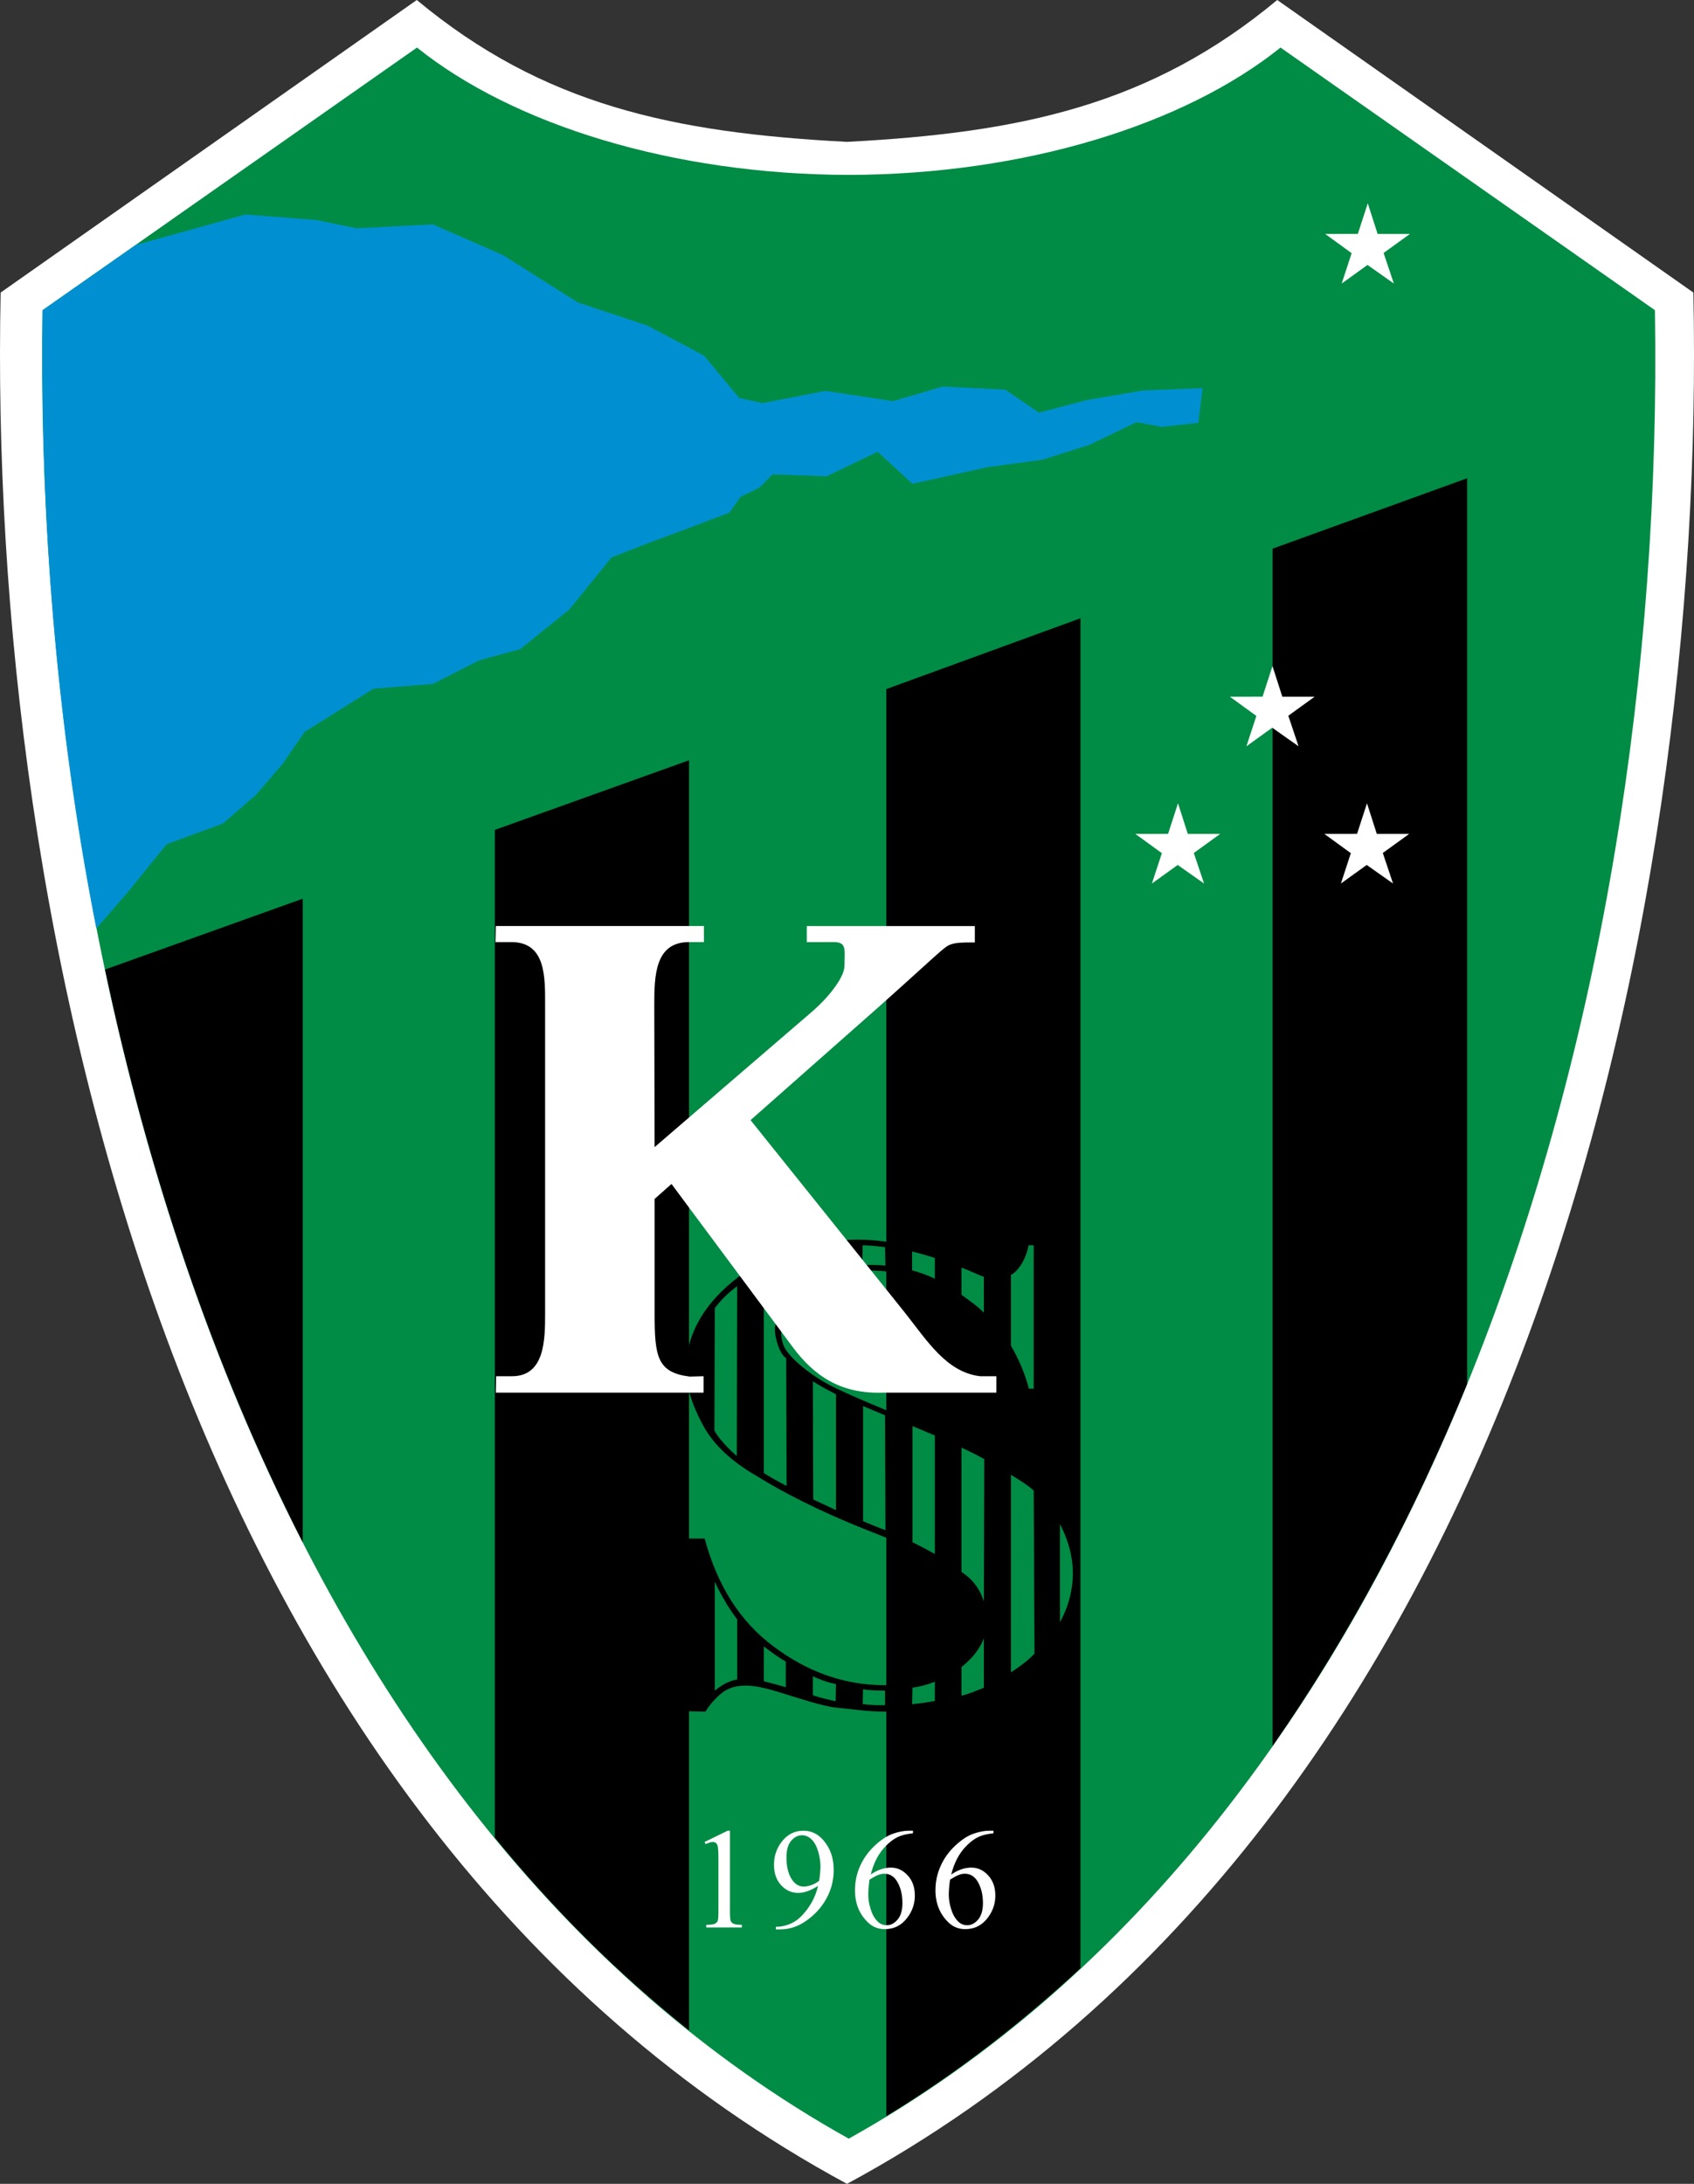 <?xml version="1.0" encoding="utf-8"?>
<!-- Generator: Adobe Illustrator 12.0.0, SVG Export Plug-In . SVG Version: 6.00 Build 51448)  -->
<!DOCTYPE svg PUBLIC "-//W3C//DTD SVG 1.1//EN" "http://www.w3.org/Graphics/SVG/1.1/DTD/svg11.dtd">
<svg  version="1.1" id="Layer_1" xmlns="http://www.w3.org/2000/svg" xmlns:xlink="http://www.w3.org/1999/xlink" width="145.173" height="187.086"
	 viewBox="0 0 145.173 187.086" overflow="visible" enable-background="new 0 0 145.173 187.086" xml:space="preserve">
<rect x="0" y="0" width="145.173" height="187.086" fill="#333333" stroke="none"/>
<g>
	<path fill-rule="evenodd" clip-rule="evenodd" fill="#FFFFFF" d="M72.587,187.086C14.972,155.97-1.087,79.112,0.056,25.063
		L35.718,0c10.82,8.994,21.957,11.375,36.869,12.153C87.498,11.375,98.635,8.994,109.456,0l35.662,25.063
		C146.261,79.113,130.202,155.97,72.587,187.086L72.587,187.086z"/>
	<path fill-rule="evenodd" clip-rule="evenodd" fill="#008C44" d="M72.736,183.215c49.335-27.514,70.071-95.382,69.089-156.642
		L109.737,4.074c-8.233,6.607-21.922,10.876-37.001,10.91c-15.077-0.034-28.766-4.303-37-10.91L3.648,26.573
		C2.666,87.833,23.402,155.702,72.736,183.215L72.736,183.215z"/>
	<path fill-rule="evenodd" clip-rule="evenodd" d="M59.048,173.931V65.132l-16.637,5.963v86.334
		C47.426,163.563,52.881,169.018,59.048,173.931L59.048,173.931z M125.73,118.566c-4.54,11.114-10.097,21.583-16.671,31.004V47.004
		l16.671-6.031V118.566L125.73,118.566z M92.592,168.612c-5.117,4.743-10.674,9.046-16.637,12.672V59.033l16.637-6.065V168.612
		L92.592,168.612z M25.944,132.12V76.991L9.002,83.057C12.662,100.371,18.286,117.109,25.944,132.12L25.944,132.12z"/>
	<path fill-rule="evenodd" clip-rule="evenodd" fill="#FFFFFF" d="M60.384,157.798l1.976-0.965h0.196v6.856
		c0,0.455,0.02,0.738,0.058,0.851c0.037,0.112,0.116,0.198,0.236,0.258c0.12,0.06,0.363,0.094,0.73,0.101v0.223h-3.054v-0.223
		c0.383-0.007,0.631-0.039,0.743-0.098c0.112-0.059,0.189-0.136,0.234-0.232c0.044-0.099,0.065-0.392,0.065-0.879v-4.383
		c0-0.591-0.02-0.971-0.06-1.139c-0.027-0.126-0.08-0.222-0.153-0.281c-0.074-0.061-0.163-0.089-0.267-0.089
		c-0.147,0-0.353,0.061-0.616,0.186L60.384,157.798L60.384,157.798z M66.492,165.289v-0.221c0.518-0.007,1.003-0.129,1.449-0.362
		c0.448-0.233,0.88-0.642,1.297-1.225c0.417-0.584,0.707-1.224,0.87-1.922c-0.626,0.402-1.192,0.604-1.7,0.604
		c-0.572,0-1.061-0.221-1.467-0.66c-0.408-0.442-0.611-1.027-0.611-1.76c0-0.709,0.203-1.342,0.611-1.897
		c0.491-0.675,1.131-1.012,1.922-1.012c0.667,0,1.237,0.274,1.712,0.827c0.583,0.683,0.874,1.524,0.874,2.526
		c0,0.903-0.221,1.744-0.664,2.524c-0.443,0.781-1.062,1.428-1.851,1.943c-0.644,0.423-1.344,0.634-2.102,0.634H66.492
		L66.492,165.289z M70.205,161.116c0.072-0.52,0.107-0.935,0.107-1.246c0-0.386-0.066-0.806-0.197-1.255
		c-0.132-0.448-0.319-0.794-0.56-1.032c-0.242-0.239-0.517-0.359-0.823-0.359c-0.356,0-0.667,0.159-0.935,0.479
		c-0.267,0.318-0.4,0.794-0.4,1.426c0,0.841,0.178,1.501,0.532,1.976c0.26,0.345,0.58,0.516,0.958,0.516
		c0.184,0,0.401-0.044,0.653-0.133C69.791,161.4,70.014,161.276,70.205,161.116L70.205,161.116z M78.241,156.833v0.222
		c-0.527,0.053-0.957,0.155-1.29,0.313c-0.334,0.158-0.663,0.398-0.988,0.722c-0.326,0.324-0.595,0.685-0.81,1.082
		c-0.213,0.396-0.392,0.869-0.534,1.416c0.574-0.396,1.151-0.594,1.73-0.594c0.555,0,1.034,0.225,1.442,0.672
		c0.408,0.446,0.61,1.021,0.61,1.725c0,0.678-0.205,1.297-0.616,1.856c-0.495,0.678-1.149,1.019-1.964,1.019
		c-0.555,0-1.025-0.185-1.413-0.553c-0.759-0.715-1.138-1.641-1.138-2.777c0-0.727,0.146-1.418,0.437-2.072
		c0.292-0.655,0.707-1.236,1.248-1.742c0.541-0.508,1.06-0.85,1.555-1.024c0.494-0.176,0.956-0.264,1.382-0.264H78.241
		L78.241,156.833z M74.515,161.026c-0.071,0.539-0.106,0.975-0.106,1.306c0,0.384,0.07,0.798,0.213,1.247
		c0.141,0.45,0.351,0.808,0.631,1.07c0.204,0.188,0.451,0.281,0.742,0.281c0.349,0,0.658-0.164,0.932-0.49
		c0.273-0.328,0.409-0.797,0.409-1.401c0-0.685-0.134-1.274-0.407-1.773c-0.271-0.498-0.655-0.749-1.153-0.749
		c-0.152,0-0.316,0.032-0.489,0.097C75.112,160.675,74.856,160.814,74.515,161.026L74.515,161.026z M85.14,156.833v0.222
		c-0.528,0.053-0.958,0.155-1.292,0.313c-0.333,0.158-0.662,0.398-0.986,0.722c-0.327,0.324-0.595,0.685-0.81,1.082
		c-0.214,0.396-0.393,0.869-0.535,1.416c0.574-0.396,1.151-0.594,1.73-0.594c0.555,0,1.035,0.225,1.442,0.672
		c0.407,0.446,0.61,1.021,0.61,1.725c0,0.678-0.205,1.297-0.616,1.856c-0.495,0.678-1.149,1.019-1.964,1.019
		c-0.555,0-1.025-0.185-1.413-0.553c-0.758-0.715-1.138-1.641-1.138-2.777c0-0.727,0.145-1.418,0.437-2.072
		c0.292-0.655,0.706-1.236,1.248-1.742c0.541-0.508,1.06-0.85,1.555-1.024c0.496-0.176,0.957-0.264,1.384-0.264H85.14L85.14,156.833
		z M81.415,161.026c-0.072,0.539-0.107,0.975-0.107,1.306c0,0.384,0.07,0.798,0.213,1.247c0.141,0.45,0.351,0.808,0.631,1.07
		c0.204,0.188,0.451,0.281,0.742,0.281c0.349,0,0.658-0.164,0.934-0.49c0.272-0.328,0.408-0.797,0.408-1.401
		c0-0.685-0.136-1.274-0.408-1.773c-0.271-0.498-0.655-0.749-1.154-0.749c-0.151,0-0.315,0.032-0.489,0.097
		C82.01,160.675,81.754,160.814,81.415,161.026L81.415,161.026z"/>
	<polygon fill-rule="evenodd" clip-rule="evenodd" fill="#FFFFFF" points="117.216,17.415 118.059,20.041 120.829,20.041 
		118.572,21.672 119.45,24.289 117.192,22.697 114.982,24.289 115.833,21.688 113.565,20.041 116.365,20.037 117.216,17.415 	"/>
	<polygon fill-rule="evenodd" clip-rule="evenodd" fill="#FFFFFF" points="109.049,57.058 109.892,59.685 112.663,59.685 
		110.406,61.316 111.284,63.933 109.026,62.341 106.816,63.933 107.668,61.332 105.4,59.685 108.2,59.68 109.049,57.058 	"/>
	<polygon fill-rule="evenodd" clip-rule="evenodd" fill="#FFFFFF" points="100.952,68.815 101.794,71.442 104.564,71.442 
		102.307,73.073 103.186,75.69 100.928,74.099 98.717,75.69 99.571,73.089 97.301,71.442 100.102,71.438 100.952,68.815 	"/>
	<polygon fill-rule="evenodd" clip-rule="evenodd" fill="#FFFFFF" points="117.148,68.815 117.991,71.442 120.761,71.442 
		118.504,73.073 119.381,75.69 117.125,74.099 114.914,75.69 115.766,73.089 113.498,71.442 116.297,71.438 117.148,68.815 	"/>
	<path fill-rule="evenodd" clip-rule="evenodd" fill="#0090D2" d="M11.645,20.982l9.386-2.608l6.065,0.474l3.49,0.711l6.505-0.338
		l6.031,2.643l6.37,4.033l5.998,1.999l2.88,1.524l1.965,1.05l3.016,3.625l1.999,0.44l5.388-1.05l5.793,0.881l4.27-1.254l5.354,0.271
		l2.881,1.966l4.134-1.085l4.777-0.813l5.116-0.204l-0.373,2.982l-3.15,0.339l-2.136-0.406l-1.896,0.915l-2.202,1.05l-3.965,1.254
		l-4.744,0.644l-6.404,1.423l-2.981-2.745l-4.37,2.101l-4.642-0.169l-1.085,1.118l-1.66,0.813l-0.949,1.355l-1.626,0.61
		l-2.135,0.813l-3.117,1.152l-3.219,1.254l-3.626,4.472l-4.201,3.389l-3.49,0.948l-3.999,2.033l-5.083,0.407l-5.895,3.693
		l-1.898,2.745l-2.27,2.643L19.1,70.554l-4.812,1.762l-3.49,4.303l-2.542,2.914C4.8,62.083,3.411,44.023,3.648,26.573L11.645,20.982
		L11.645,20.982z"/>
	<path fill-rule="evenodd" clip-rule="evenodd" d="M89.057,106.233v13.077l-1.329-0.034c-0.816-3.158-2.519-5.664-5.141-7.62
		c-2.622-1.922-4.972-2.814-8.206-2.814c-2.383,0-3.983,0.172-5.345,1.099c-1.328,0.892-2.111,2.06-2.111,3.467
		c0,0.893,0,1.578,0.442,2.265c0.579,0.824,1.737,1.82,3.235,2.712c1.089,0.652,3.677,1.752,7.558,3.33
		c5.584,2.265,9.466,4.358,11.407,6.281c1.703,1.957,2.792,4.222,2.792,6.83c0,3.193-1.6,5.904-4.733,8.273
		c-3.098,2.333-7.048,3.535-11.814,3.535c-1.498,0-2.928-0.241-4.154-0.344c-1.226-0.138-3.03-0.756-4.938-1.339
		c-1.226-0.377-2.11-0.549-2.758-0.549c-0.681,0-1.26,0.103-1.839,0.445c-0.544,0.344-1.259,1.099-1.668,1.786l-1.499-0.035v-14.794
		h1.43c1.09,4.017,2.997,7.071,5.89,9.234c2.827,2.127,5.993,3.329,9.5,3.329c2.554,0,4.732-0.721,6.129-1.751
		c1.499-1.099,2.179-2.266,2.179-3.845c0-0.858-0.341-1.75-0.749-2.505c-0.476-0.79-1.839-1.751-2.792-2.335
		c-1.226-0.789-3.337-1.716-6.23-2.848c-4.256-1.683-7.354-3.331-9.295-4.531c-1.907-1.1-3.474-2.335-4.563-4.085
		c-0.817-1.407-1.668-3.364-1.668-5.114c0-3.158,1.703-5.835,4.46-7.93c2.758-2.059,5.958-3.226,10.283-3.226
		c1.498,0,3.03,0.24,4.324,0.515c1.021,0.206,2.655,0.652,4.086,1.235c1.532,0.583,2.622,1.133,3.303,1.133
		c0.646,0,1.396-0.412,1.668-0.721c0.613-0.721,0.512-0.893,0.919-2.128H89.057L89.057,106.233z"/>
	<path fill-rule="evenodd" clip-rule="evenodd" fill="#008C44" d="M63.283,138.692c-0.813-1.05-1.559-2.372-2.135-3.692v10.098
		c0.407-0.407,1.22-1.017,2.135-1.119V138.692L63.283,138.692z M65.35,144.114c0.644,0.169,1.457,0.373,2.101,0.576v-2.405
		c-0.779-0.441-1.423-0.949-2.101-1.457V144.114L65.35,144.114z M75.956,146.181c-0.813,0.033-1.39,0-2.136-0.103l0.035-1.491
		c0.711,0.137,1.592,0.137,2.101,0.137V146.181L75.956,146.181z M80.224,143.911v1.897c-0.711,0.136-1.423,0.237-2.169,0.305
		l0.035-1.626C78.835,144.385,79.582,144.182,80.224,143.911L80.224,143.911z M84.426,139.608v5.048
		c-0.61,0.237-1.423,0.61-2.135,0.746v-2.644C83.275,141.979,84.122,140.997,84.426,139.608L84.426,139.608z M90.728,130.154v9.217
		c0.848-1.39,1.322-2.982,1.322-4.574C92.05,133.17,91.542,131.543,90.728,130.154L90.728,130.154z M88.696,127.647
		c-0.509-0.475-1.254-0.949-2.169-1.491v17.314c0.678-0.44,1.626-1.085,2.236-1.762L88.696,127.647L88.696,127.647z M82.292,123.852
		c0.848,0.372,1.559,0.745,2.169,1.084l-0.034,13.113c-0.305-1.594-1.017-2.61-2.135-3.321V123.852L82.292,123.852z M78.09,122.022
		c0.745,0.271,1.457,0.609,2.134,0.881v10.402c-0.508-0.271-1.287-0.711-2.134-1.117V122.022L78.09,122.022z M73.855,120.294v10.098
		c0.644,0.271,1.524,0.643,2.135,0.847l-0.034-10.063C75.244,120.87,74.566,120.599,73.855,120.294L73.855,120.294z M69.552,118.125
		l0.034,10.402l2.168,1.016v-10.164C71.042,119.006,70.229,118.6,69.552,118.125L69.552,118.125z M63.283,109.994l-0.034,14.976
		c-0.949-0.778-1.932-1.897-2.135-2.405l0.034-10.537C61.792,111.179,62.47,110.536,63.283,109.994L63.283,109.994z M65.35,108.638
		l1.254,4.776c-0.305,0.543,0.237,2.576,0.881,2.881l0.034,11.182c-1.186-0.61-1.661-0.915-2.169-1.221V108.638L65.35,108.638z
		 M75.99,108.537l-0.034-1.796c-0.61-0.068-1.355-0.169-2.136-0.169l-0.033,1.896C74.533,108.468,75.312,108.468,75.99,108.537
		L75.99,108.537z M80.224,107.689c-0.847-0.271-1.558-0.474-2.169-0.61v1.83c0.746,0.204,1.526,0.475,2.169,0.813V107.689
		L80.224,107.689z M84.426,109.316v3.422c-0.61-0.711-1.457-1.253-2.135-1.762v-2.542C83.207,108.773,83.783,109.079,84.426,109.316
		L84.426,109.316z M86.527,109.146v6.167c0.678,1.152,1.22,2.405,1.559,3.761h0.61v-12.502h-0.645
		C87.848,107.892,87.069,108.943,86.527,109.146L86.527,109.146z M71.754,144.182l-0.034,1.694c-0.61-0.136-1.559-0.34-2.168-0.576
		v-1.864C70.229,143.741,70.839,144.012,71.754,144.182L71.754,144.182z"/>
	<path fill="none" stroke="#000000" stroke-width="0.216" stroke-miterlimit="2.613" d="M63.283,138.692
		c-0.813-1.05-1.559-2.372-2.135-3.692 M61.148,135v10.098 M61.148,145.097c0.407-0.407,1.22-1.017,2.135-1.119 M63.283,143.978
		v-5.286 M65.35,144.114c0.644,0.169,1.457,0.373,2.101,0.576 M67.451,144.69v-2.405 M67.451,142.285
		c-0.779-0.441-1.423-0.949-2.101-1.457 M65.35,140.828v3.286 M75.956,146.181c-0.813,0.033-1.39,0-2.136-0.103 M73.82,146.079
		l0.035-1.491 M73.855,144.587c0.711,0.137,1.592,0.137,2.101,0.137 M75.956,144.724v1.457 M80.224,143.911v1.897 M80.224,145.808
		c-0.711,0.136-1.423,0.237-2.169,0.305 M78.055,146.113l0.035-1.626 M78.09,144.487c0.745-0.102,1.491-0.305,2.134-0.576
		 M84.426,139.608v5.048 M84.426,144.656c-0.61,0.237-1.423,0.61-2.135,0.746 M82.292,145.402v-2.644 M82.292,142.758
		c0.983-0.779,1.83-1.762,2.135-3.15 M90.728,130.154v9.217 M90.728,139.371c0.848-1.39,1.322-2.982,1.322-4.574
		c0-1.626-0.508-3.253-1.322-4.643 M88.696,127.647c-0.509-0.475-1.254-0.949-2.169-1.491 M86.527,126.156v17.314 M86.527,143.47
		c0.678-0.44,1.626-1.085,2.236-1.762 M88.763,141.708l-0.067-14.062 M82.292,123.852c0.848,0.372,1.559,0.745,2.169,1.084
		 M84.46,124.936l-0.034,13.113 M84.426,138.049c-0.305-1.594-1.017-2.61-2.135-3.321 M82.292,134.728v-10.876 M78.09,122.022
		c0.745,0.271,1.457,0.609,2.134,0.881 M80.224,122.903v10.402 M80.224,133.305c-0.508-0.271-1.287-0.711-2.134-1.117
		 M78.09,132.188v-10.166 M73.855,120.294v10.098 M73.855,130.392c0.644,0.271,1.524,0.643,2.135,0.847 M75.99,131.239
		l-0.034-10.063 M75.956,121.175c-0.712-0.306-1.39-0.576-2.101-0.881 M69.552,118.125l0.034,10.402l2.168,1.016v-10.164
		 M71.754,119.379c-0.711-0.373-1.524-0.779-2.202-1.254 M63.283,109.994l-0.034,14.976 M63.25,124.969
		c-0.949-0.778-1.932-1.897-2.135-2.405 M61.115,122.564l0.034-10.537 M61.148,112.027c0.644-0.848,1.322-1.491,2.135-2.033
		 M65.35,108.638l1.254,4.776 M66.604,113.415c-0.305,0.543,0.237,2.576,0.881,2.881 M67.485,116.295l0.034,11.182 M67.519,127.477
		c-1.186-0.61-1.661-0.915-2.169-1.221 M65.35,126.256v-17.618 M75.99,108.537l-0.034-1.796 M75.956,106.741
		c-0.61-0.068-1.355-0.169-2.136-0.169 M73.82,106.572l-0.033,1.896 M73.787,108.468c0.746,0,1.525,0,2.203,0.068 M80.224,107.689
		c-0.847-0.271-1.558-0.474-2.169-0.61 M78.055,107.079v1.83 M78.055,108.909c0.746,0.204,1.526,0.475,2.169,0.813 M80.224,109.722
		v-2.033 M84.426,109.316v3.422 M84.426,112.738c-0.61-0.711-1.457-1.253-2.135-1.762 M82.292,110.976v-2.542 M82.292,108.434
		c0.915,0.339,1.491,0.645,2.135,0.882 M86.527,109.146v6.167 M86.527,115.313c0.678,1.152,1.22,2.405,1.559,3.761 M88.085,119.074
		h0.61v-12.502h-0.645 M88.051,106.572c-0.203,1.32-0.982,2.371-1.524,2.574 M71.754,144.182l-0.034,1.694 M71.72,145.876
		c-0.61-0.136-1.559-0.34-2.168-0.576 M69.552,145.3v-1.864 M69.552,143.436c0.678,0.305,1.288,0.576,2.202,0.746"/>
	<path fill-rule="evenodd" clip-rule="evenodd" fill="#FFFFFF" d="M64.321,95.959l13.183,16.439
		c1.957,2.469,3.601,5.157,6.492,5.501h1.391v1.406h-9.726c-3.656,0.125-5.896-1.47-7.682-3.844l-10.433-14.033l-1.446,1.281v9.877
		c0,3.625,0.227,5,3.006,5.343l1.19-0.03v1.406H42.491l0.028-1.406h1.361c2.807,0,2.835-3.125,2.835-5.345v-26.44
		c0-2.375,0.085-5.407-2.892-5.407h-1.36l0.028-1.375h17.833v1.375h-1.276c-2.92,0-2.977,2.875-2.977,5.407l0.028,12.157
		l13.41-11.532c1.673-1.438,2.863-3.094,2.863-4c0-1.343,0.227-2.031-0.907-2.031h-2.325v-1.375h14.402v1.406
		c-2.069-0.031-2.211,0.157-2.892,0.719c-0.453,0.375-3.033,2.75-5.358,4.813L64.321,95.959L64.321,95.959z"/>
</g>
</svg>
